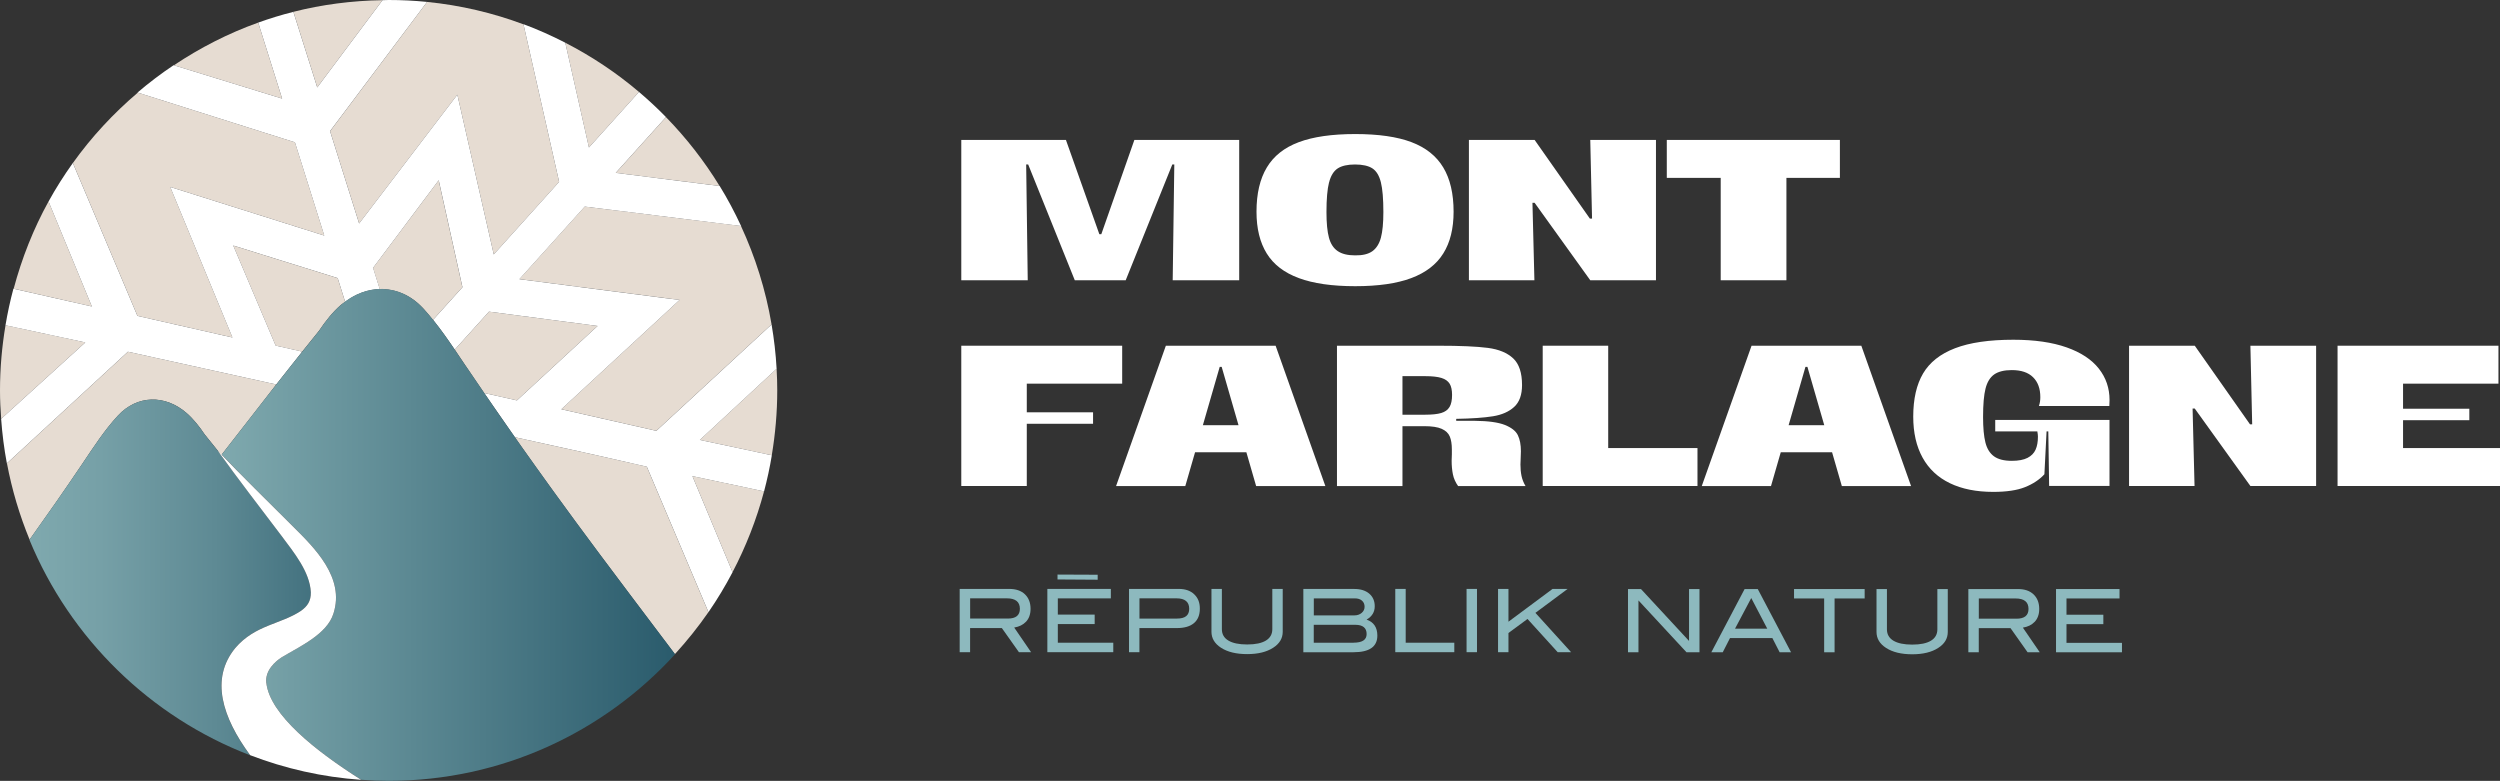 <svg width="413" height="129" viewBox="0 0 413 129" fill="none" xmlns="http://www.w3.org/2000/svg">
<rect x="0" y="0" width="413" height="129" fill="#333333" stroke="none"/>
<g clip-path="url(#clip0_219_4661)">
<path d="M169.488 102.72C169.997 102.18 170.248 101.467 170.248 100.581C170.248 99.572 169.94 98.773 169.316 98.175C168.692 97.584 167.839 97.289 166.742 97.289H158.539V107.741H160.26V103.758H165.508L168.326 107.741H170.334L167.545 103.671C168.369 103.534 169.015 103.217 169.481 102.72H169.488ZM160.267 102.194V98.845H166.326C167.76 98.845 168.484 99.421 168.484 100.574C168.484 101.654 167.817 102.187 166.491 102.187H160.274L160.267 102.194Z" fill="#8DB9BE"/>
<path d="M174.751 103.095H180.839V101.532H174.751V98.852H183.513V97.289H173.023V107.741H183.915V106.178H174.751V103.095Z" fill="#8DB9BE"/>
<path d="M194.757 97.289H186.512V107.741H188.233V103.758H194.42C195.654 103.758 196.6 103.484 197.245 102.936C197.891 102.389 198.213 101.596 198.213 100.552C198.213 99.507 197.905 98.773 197.281 98.175C196.657 97.584 195.819 97.289 194.75 97.289H194.757ZM194.456 102.194H188.24V98.845H194.342C195.747 98.845 196.457 99.421 196.457 100.574C196.457 101.654 195.79 102.187 194.456 102.187V102.194Z" fill="#8DB9BE"/>
<path d="M210.186 103.945C210.186 104.766 209.834 105.386 209.132 105.818C208.429 106.25 207.396 106.466 206.034 106.466C204.672 106.466 203.639 106.25 202.922 105.818C202.205 105.386 201.854 104.759 201.854 103.945V97.289H200.133V104.363C200.133 105.443 200.656 106.322 201.71 107.007C202.8 107.713 204.242 108.058 206.034 108.058C207.827 108.058 209.253 107.705 210.329 107.007C211.383 106.329 211.906 105.451 211.906 104.363V97.289H210.186V103.945Z" fill="#8DB9BE"/>
<path d="M225.759 102.36C226.663 101.842 227.107 101.107 227.107 100.149C227.107 99.284 226.806 98.593 226.204 98.074C225.602 97.555 224.77 97.296 223.716 97.296H215.312V107.749H223.601C226.225 107.749 227.538 106.834 227.538 105.004C227.538 103.65 226.942 102.764 225.759 102.36ZM217.041 98.852H223.823C224.318 98.852 224.713 98.974 224.999 99.227C225.286 99.479 225.43 99.817 225.43 100.242C225.43 100.638 225.272 100.977 224.949 101.251C224.627 101.525 224.225 101.661 223.752 101.661H217.041V98.845V98.852ZM223.616 106.178H217.033V103.217H223.888C225.143 103.217 225.767 103.729 225.767 104.745C225.767 105.696 225.05 106.171 223.608 106.171L223.616 106.178Z" fill="#8DB9BE"/>
<path d="M232.221 97.289H230.5V107.741H240.251V106.178H232.221V97.289Z" fill="#8DB9BE"/>
<path d="M243.998 97.289H242.277V107.741H243.998V97.289Z" fill="#8DB9BE"/>
<path d="M258.97 97.289H256.482L249.197 102.706V97.289H247.477V107.741H249.197V104.572L252.345 102.252L257.328 107.741H259.544L253.65 101.244L258.97 97.289Z" fill="#8DB9BE"/>
<path d="M181.336 94.947L174.703 94.918V95.725L181.336 95.769V94.947Z" fill="#8DB9BE"/>
<path d="M279.027 105.883L271.089 97.31H268.945V107.756H270.673V99.19L278.611 107.756H280.755V97.31H279.027V105.883Z" fill="#8DB9BE"/>
<path d="M288.21 97.31L282.711 107.756H284.597L285.794 105.414H292.799L293.997 107.756H295.882L290.383 97.31H288.218H288.21ZM286.626 103.858L289.307 98.794L291.953 103.858H286.626Z" fill="#8DB9BE"/>
<path d="M296.375 98.866H301.351V107.756H303.072V98.866H308.041V97.31H296.375V98.866Z" fill="#8DB9BE"/>
<path d="M320.053 103.967C320.053 104.788 319.701 105.407 318.999 105.84C318.296 106.272 317.263 106.488 315.901 106.488C314.539 106.488 313.506 106.272 312.789 105.84C312.072 105.407 311.721 104.781 311.721 103.967V97.317H310V104.392C310 105.472 310.523 106.351 311.577 107.035C312.667 107.741 314.108 108.087 315.901 108.087C317.694 108.087 319.12 107.734 320.196 107.035C321.25 106.365 321.773 105.479 321.773 104.392V97.317H320.053V103.967Z" fill="#8DB9BE"/>
<path d="M336.121 102.735C336.63 102.194 336.881 101.481 336.881 100.602C336.881 99.594 336.572 98.794 335.949 98.196C335.325 97.605 334.472 97.31 333.375 97.31H325.172V107.756H326.893V103.772H332.141L334.959 107.756H336.967L334.178 103.685C335.002 103.549 335.647 103.232 336.113 102.735H336.121ZM326.9 102.216V98.866H332.959C334.393 98.866 335.11 99.442 335.11 100.595C335.11 101.676 334.443 102.209 333.116 102.209H326.9V102.216Z" fill="#8DB9BE"/>
<path d="M341.384 106.2V103.109H347.472V101.553H341.384V98.866H350.146V97.31H339.656V107.756H350.548V106.2H341.384Z" fill="#8DB9BE"/>
<path d="M169.524 27.166H169.854L177.555 46.299H185.965L193.666 27.166H193.996L193.73 46.299H204.715V23.117H187.399L181.936 38.692H181.613L176.092 23.117H158.805V46.299H169.782L169.524 27.166Z" fill="white"/>
<path d="M214.558 45.939C216.96 46.833 220.072 47.279 223.886 47.279C227.701 47.279 230.762 46.833 233.15 45.939C235.531 45.046 237.294 43.692 238.427 41.876C239.567 40.061 240.134 37.756 240.134 34.975C240.134 31.992 239.567 29.558 238.427 27.663C237.287 25.768 235.538 24.378 233.179 23.485C230.82 22.591 227.722 22.145 223.886 22.145C220.05 22.145 216.946 22.591 214.558 23.485C212.177 24.378 210.414 25.768 209.281 27.663C208.141 29.558 207.574 31.992 207.574 34.975C207.574 37.763 208.141 40.061 209.266 41.876C210.392 43.699 212.156 45.053 214.565 45.939H214.558ZM219.563 30.141C219.842 29.032 220.323 28.261 220.99 27.821C221.664 27.389 222.617 27.173 223.85 27.173C225.084 27.173 226.066 27.389 226.726 27.821C227.385 28.254 227.851 29.024 228.124 30.127C228.396 31.229 228.533 32.864 228.533 35.04C228.533 36.848 228.396 38.253 228.124 39.268C227.851 40.277 227.378 41.026 226.711 41.502C226.037 41.984 225.084 42.208 223.85 42.186C222.639 42.186 221.685 41.956 220.99 41.48C220.294 41.012 219.814 40.27 219.541 39.261C219.269 38.253 219.132 36.841 219.132 35.032C219.132 32.879 219.276 31.243 219.556 30.134L219.563 30.141Z" fill="white"/>
<path d="M262.712 46.3H269.997H273.567V23.117H262.712L263.006 36.113H262.647L253.52 23.117H246.206H242.664V46.3H253.484L253.161 33.505H253.52L262.712 46.3Z" fill="white"/>
<path d="M284.261 46.299H295.116V29.385H303.95V23.117H295.116H284.261H275.355V29.385H284.261V46.299Z" fill="white"/>
<path d="M169.624 63.38H185.384V57.112H169.624H165.559H158.805V80.287H169.624V70.007H180.573V68.113H169.624V63.38Z" fill="white"/>
<path d="M192.599 57.112L184.375 80.295H195.811L197.425 74.712H205.9L207.513 80.295H218.949L210.732 57.112H192.599ZM198.715 70.238L201.497 60.606H201.82L204.602 70.238H198.715Z" fill="white"/>
<path d="M251.183 76.635L251.218 75.619C251.24 75.338 251.254 74.978 251.254 74.546C251.254 73.48 251.089 72.601 250.752 71.902C250.415 71.203 249.698 70.641 248.608 70.202C247.511 69.77 245.855 69.539 243.618 69.518H240.564V69.194C243.138 69.15 245.167 69.006 246.637 68.768C248.107 68.531 249.282 68.012 250.143 67.22C251.01 66.427 251.441 65.224 251.441 63.611C251.441 61.586 250.953 60.117 249.978 59.202C249.003 58.287 247.612 57.711 245.805 57.473C243.998 57.235 241.238 57.112 237.538 57.112H220.867V80.295H231.687V70.404H235.294C236.548 70.404 237.509 70.548 238.169 70.843C238.828 71.138 239.273 71.556 239.502 72.104C239.732 72.644 239.847 73.365 239.847 74.258V75.043C239.825 75.302 239.811 75.663 239.811 76.124C239.811 76.93 239.882 77.672 240.019 78.357C240.155 79.041 240.449 79.689 240.879 80.302H252.021C251.699 79.762 251.477 79.2 251.355 78.623C251.233 78.047 251.175 77.391 251.175 76.65L251.183 76.635ZM239.452 67.248C239.173 67.717 238.714 68.041 238.09 68.228C237.459 68.415 236.584 68.509 235.458 68.509H231.687V62.141H235.458C236.606 62.141 237.495 62.242 238.126 62.436C238.757 62.631 239.201 62.948 239.474 63.38C239.746 63.812 239.882 64.439 239.882 65.239C239.882 66.11 239.739 66.78 239.459 67.248H239.452Z" fill="white"/>
<path d="M265.675 57.112H254.855V80.287H261.61H265.675H280.424V74.02H265.675V57.112Z" fill="white"/>
<path d="M289.357 57.112L281.133 80.295H292.569L294.182 74.712H302.658L304.271 80.295H315.707L307.49 57.112H289.357ZM295.48 70.238L298.262 60.606H298.585L301.367 70.238H295.48Z" fill="white"/>
<path d="M336.831 67.068H348.461C348.483 66.852 348.497 66.528 348.497 66.088C348.497 64.129 347.909 62.4 346.726 60.894C345.543 59.396 343.772 58.222 341.399 57.386C339.025 56.55 336.093 56.125 332.608 56.125C328.621 56.125 325.409 56.593 322.971 57.53C320.533 58.467 318.777 59.857 317.694 61.694C316.611 63.531 316.066 65.908 316.066 68.826C316.066 71.484 316.583 73.739 317.608 75.597C318.633 77.456 320.139 78.868 322.125 79.826C324.104 80.784 326.499 81.26 329.288 81.26C331.475 81.26 333.225 81 334.537 80.474C335.849 79.948 336.917 79.243 337.735 78.349L338.093 71.268H338.38L338.516 80.28H348.49V69.373H329.611V71.268H336.566C336.63 71.614 336.666 71.902 336.666 72.118C336.666 72.99 336.537 73.71 336.279 74.286C336.021 74.863 335.576 75.316 334.945 75.641C334.314 75.965 333.454 76.13 332.343 76.13C331.066 76.13 330.084 75.878 329.403 75.381C328.722 74.884 328.248 74.121 327.99 73.098C327.732 72.075 327.603 70.67 327.603 68.883C327.603 66.816 327.739 65.245 328.012 64.179C328.284 63.113 328.758 62.342 329.439 61.859C330.12 61.384 331.088 61.139 332.35 61.139C333.891 61.139 335.06 61.528 335.856 62.313C336.659 63.099 337.061 64.194 337.061 65.613C337.061 65.85 337.046 66.088 337.01 66.333C336.975 66.571 336.917 66.809 336.831 67.053V67.068Z" fill="white"/>
<path d="M372.06 70.101H371.702L362.574 57.112H355.261H351.719V80.287H362.538L362.216 67.493H362.574L371.766 80.287H379.044H382.622V57.112H371.766L372.06 70.101Z" fill="white"/>
<path d="M396.984 74.02V69.417H407.933V67.522H396.984V63.38H412.744V57.112H396.984H392.918H386.164V80.287H392.918H396.984H413.002V74.02H396.984Z" fill="white"/>
<path d="M56.342 50.355C56.557 50.168 56.794 50.031 57.016 49.865L55.783 45.946L38.531 40.572L45.536 57.098L49.925 58.092C50.799 56.997 51.717 55.859 52.721 54.62C53.754 53.078 54.944 51.558 56.335 50.355H56.342Z" fill="#E6DCD2"/>
<path d="M59.328 36.927L75.554 15.647L81.57 42.035L92.368 30.047L86.481 4.02C81.441 2.139 76.106 0.872 70.556 0.317L54.531 21.669L59.335 36.927H59.328Z" fill="#E6DCD2"/>
<path d="M69.871 50.903C70.451 51.529 70.996 52.185 71.527 52.848L76.388 47.459L72.466 29.788L61.625 44.254L62.729 47.769C65.289 47.704 67.827 48.706 69.864 50.903H69.871Z" fill="#E6DCD2"/>
<path d="M79.975 64.922L85.396 66.146L98.718 53.849L80.778 51.486L75.121 57.761C75.738 58.669 76.34 59.576 76.95 60.477C77.975 61.997 78.979 63.466 79.968 64.914L79.975 64.922Z" fill="#E6DCD2"/>
<path d="M121.015 94.522C123.216 90.322 124.973 85.856 126.221 81.173L114.383 78.652L121.015 94.522Z" fill="#E6DCD2"/>
<path d="M85.804 46.112L112.262 49.548L92.73 67.602L108.426 71.167L127.463 53.59C126.495 47.877 124.767 42.424 122.408 37.331L96.595 34.125L85.797 46.112H85.804Z" fill="#E6DCD2"/>
<path d="M118.874 30.724C116.35 26.604 113.375 22.786 110.019 19.35L101.73 28.556L118.881 30.724H118.874Z" fill="#E6DCD2"/>
<path d="M128.293 60.916L115.609 72.673L127.497 75.209C128.078 71.729 128.401 68.156 128.401 64.504C128.401 63.3 128.365 62.105 128.293 60.916Z" fill="#E6DCD2"/>
<path d="M105.558 15.186C101.836 12.03 97.757 9.3 93.383 7.06L97.29 24.37L105.558 15.193V15.186Z" fill="#E6DCD2"/>
<path d="M0.911 53.734C0.323 57.235 0 60.83 0 64.504C0 66.081 0.079 67.645 0.194 69.193L14.097 56.565L0.911 53.734Z" fill="#E6DCD2"/>
<path d="M106.851 77.096L97.996 75.086L85.039 72.226C94.568 85.791 102.814 96.539 111.49 108.065C113.483 105.883 115.347 103.57 117.032 101.128L106.851 77.103V77.096Z" fill="#E6DCD2"/>
<path d="M19.49 68.653C22.659 65.238 27.255 65.166 30.783 68.199C31.944 69.2 32.941 70.468 33.801 71.751C34.798 72.983 35.709 74.114 36.562 75.18C40.011 70.785 42.663 67.327 45.639 63.517L21.139 58.106L1.148 76.541C1.973 80.921 3.235 85.135 4.891 89.155C7.781 85.107 10.678 80.964 13.582 76.649C15.431 73.905 17.245 71.073 19.49 68.653Z" fill="#E6DCD2"/>
<path d="M63.189 0.029C58.12 0.108 53.187 0.756 48.469 1.952L52.412 14.437L63.189 0.029Z" fill="#E6DCD2"/>
<path d="M8.015 33.289C5.535 37.784 3.613 42.625 2.258 47.697L15.178 50.629L8.023 33.289H8.015Z" fill="#E6DCD2"/>
<path d="M42.661 3.731C37.7 5.504 33.039 7.902 28.723 10.784L46.605 16.288L42.654 3.731H42.661Z" fill="#E6DCD2"/>
<path d="M38.404 55.751L28.122 30.883L53.576 38.915L48.729 23.513L22.766 15.301C18.743 18.723 15.122 22.613 12.039 26.928L22.708 52.185L38.404 55.751Z" fill="#E6DCD2"/>
<path d="M128.296 60.916C128.16 58.438 127.873 55.996 127.465 53.597L108.428 71.174L92.733 67.609L112.264 49.556L85.806 46.119L96.604 34.132L122.431 37.345C121.377 35.069 120.201 32.857 118.896 30.732L101.724 28.556L110.02 19.342C108.6 17.887 107.109 16.504 105.56 15.186L97.293 24.363L93.385 7.053C91.148 5.907 88.846 4.87 86.473 3.991L92.367 30.04L81.569 42.028L75.553 15.64L59.327 36.92L54.523 21.662L70.555 0.317C68.462 0.108 66.346 0 64.195 0C63.858 0 63.529 0.022 63.191 0.029L52.408 14.444L48.464 1.959C46.485 2.457 44.549 3.054 42.656 3.732L46.607 16.288L28.682 10.77C26.602 12.16 24.609 13.673 22.716 15.287L48.722 23.514L53.569 38.915L28.115 30.883L38.397 55.751L22.702 52.185L12.033 26.928C10.577 28.967 9.229 31.085 8.017 33.289L15.173 50.629L2.217 47.69C1.686 49.671 1.249 51.688 0.905 53.741L14.09 56.572L0.188 69.193C0.367 71.686 0.682 74.142 1.134 76.549L21.131 58.107L45.632 63.517C46.958 61.824 48.364 60.044 49.927 58.085L45.539 57.091L38.533 40.565L55.785 45.939L57.018 49.858C58.81 48.518 60.775 47.812 62.74 47.762L61.636 44.246L72.477 29.781L76.399 47.452L71.537 52.84C72.807 54.411 73.983 56.075 75.123 57.761L80.78 51.486L98.719 53.849L85.397 66.146L79.977 64.921C81.712 67.45 83.397 69.878 85.046 72.226L98.002 75.086L106.858 77.103L117.039 101.128C118.495 99.017 119.821 96.813 121.019 94.529L114.386 78.659L126.224 81.181C126.74 79.228 127.171 77.233 127.508 75.209L115.62 72.673L128.304 60.916H128.296Z" fill="white"/>
<path d="M38.864 107.043C42.155 103.203 46.335 103.153 49.705 100.912C50.817 100.134 51.369 99.277 51.347 97.836C51.182 94.472 48.58 91.302 46.5 88.514C43.094 84.005 39.273 79.063 35.996 74.488C35.3 73.624 34.576 72.723 33.795 71.751C32.934 70.461 31.945 69.201 30.776 68.199C27.248 65.166 22.652 65.239 19.483 68.653C17.246 71.066 15.432 73.898 13.575 76.65C10.664 80.972 7.76 85.121 4.863 89.177C11.603 105.508 24.832 118.439 41.309 124.764C36.72 118.526 34.669 112.165 38.85 107.057L38.864 107.043Z" fill="url(#paint0_linear_219_4661)"/>
<path d="M76.956 60.484C74.734 57.192 72.561 53.799 69.879 50.903C66.087 46.811 60.573 46.724 56.342 50.355C54.944 51.558 53.761 53.071 52.728 54.62C45.953 62.983 42.425 67.695 36.617 75.108C40.346 78.998 44.562 83.118 48.355 86.908C51.99 90.531 56.995 95.423 55.102 101.33C54.048 104.788 49.423 106.834 46.512 108.599C45.501 109.269 43.773 110.738 44.002 112.82C44.598 118.064 52.133 124.058 59.669 128.82C61.168 128.928 62.681 128.993 64.208 128.993C82.936 128.993 99.786 120.932 111.524 108.08C100.474 93.413 90.157 80.021 76.964 60.477L76.956 60.484Z" fill="url(#paint1_linear_219_4661)"/>
<path d="M43.994 112.827C43.758 110.745 45.493 109.269 46.504 108.606C49.415 106.841 54.039 104.795 55.093 101.337C56.986 95.423 51.989 90.531 48.346 86.915C44.338 82.91 39.835 78.515 35.949 74.431C39.233 79.027 43.084 83.997 46.504 88.522C48.583 91.309 51.186 94.479 51.351 97.843C51.372 99.277 50.813 100.141 49.709 100.919C46.339 103.16 42.159 103.21 38.867 107.05C34.68 112.157 36.738 118.526 41.327 124.757C47.092 126.969 53.244 128.381 59.668 128.827C52.132 124.065 44.596 118.072 44.001 112.827H43.994Z" fill="white"/>
</g>
<defs>
<linearGradient id="paint0_linear_219_4661" x1="4.878" y1="95.38" x2="66.118" y2="95.38" gradientUnits="userSpaceOnUse">
<stop stop-color="#7FA9AE"/>
<stop offset="0.19" stop-color="#76A0A7"/>
<stop offset="0.5" stop-color="#5E8A94"/>
<stop offset="0.88" stop-color="#376776"/>
<stop offset="1" stop-color="#2A5B6C"/>
</linearGradient>
<linearGradient id="paint1_linear_219_4661" x1="36.61" y1="88.363" x2="111.509" y2="88.363" gradientUnits="userSpaceOnUse">
<stop stop-color="#7FA9AE"/>
<stop offset="1" stop-color="#2A5B6C"/>
</linearGradient>
<clipPath id="clip0_219_4661">
<rect width="413" height="129" fill="white"/>
</clipPath>
</defs>
</svg>
